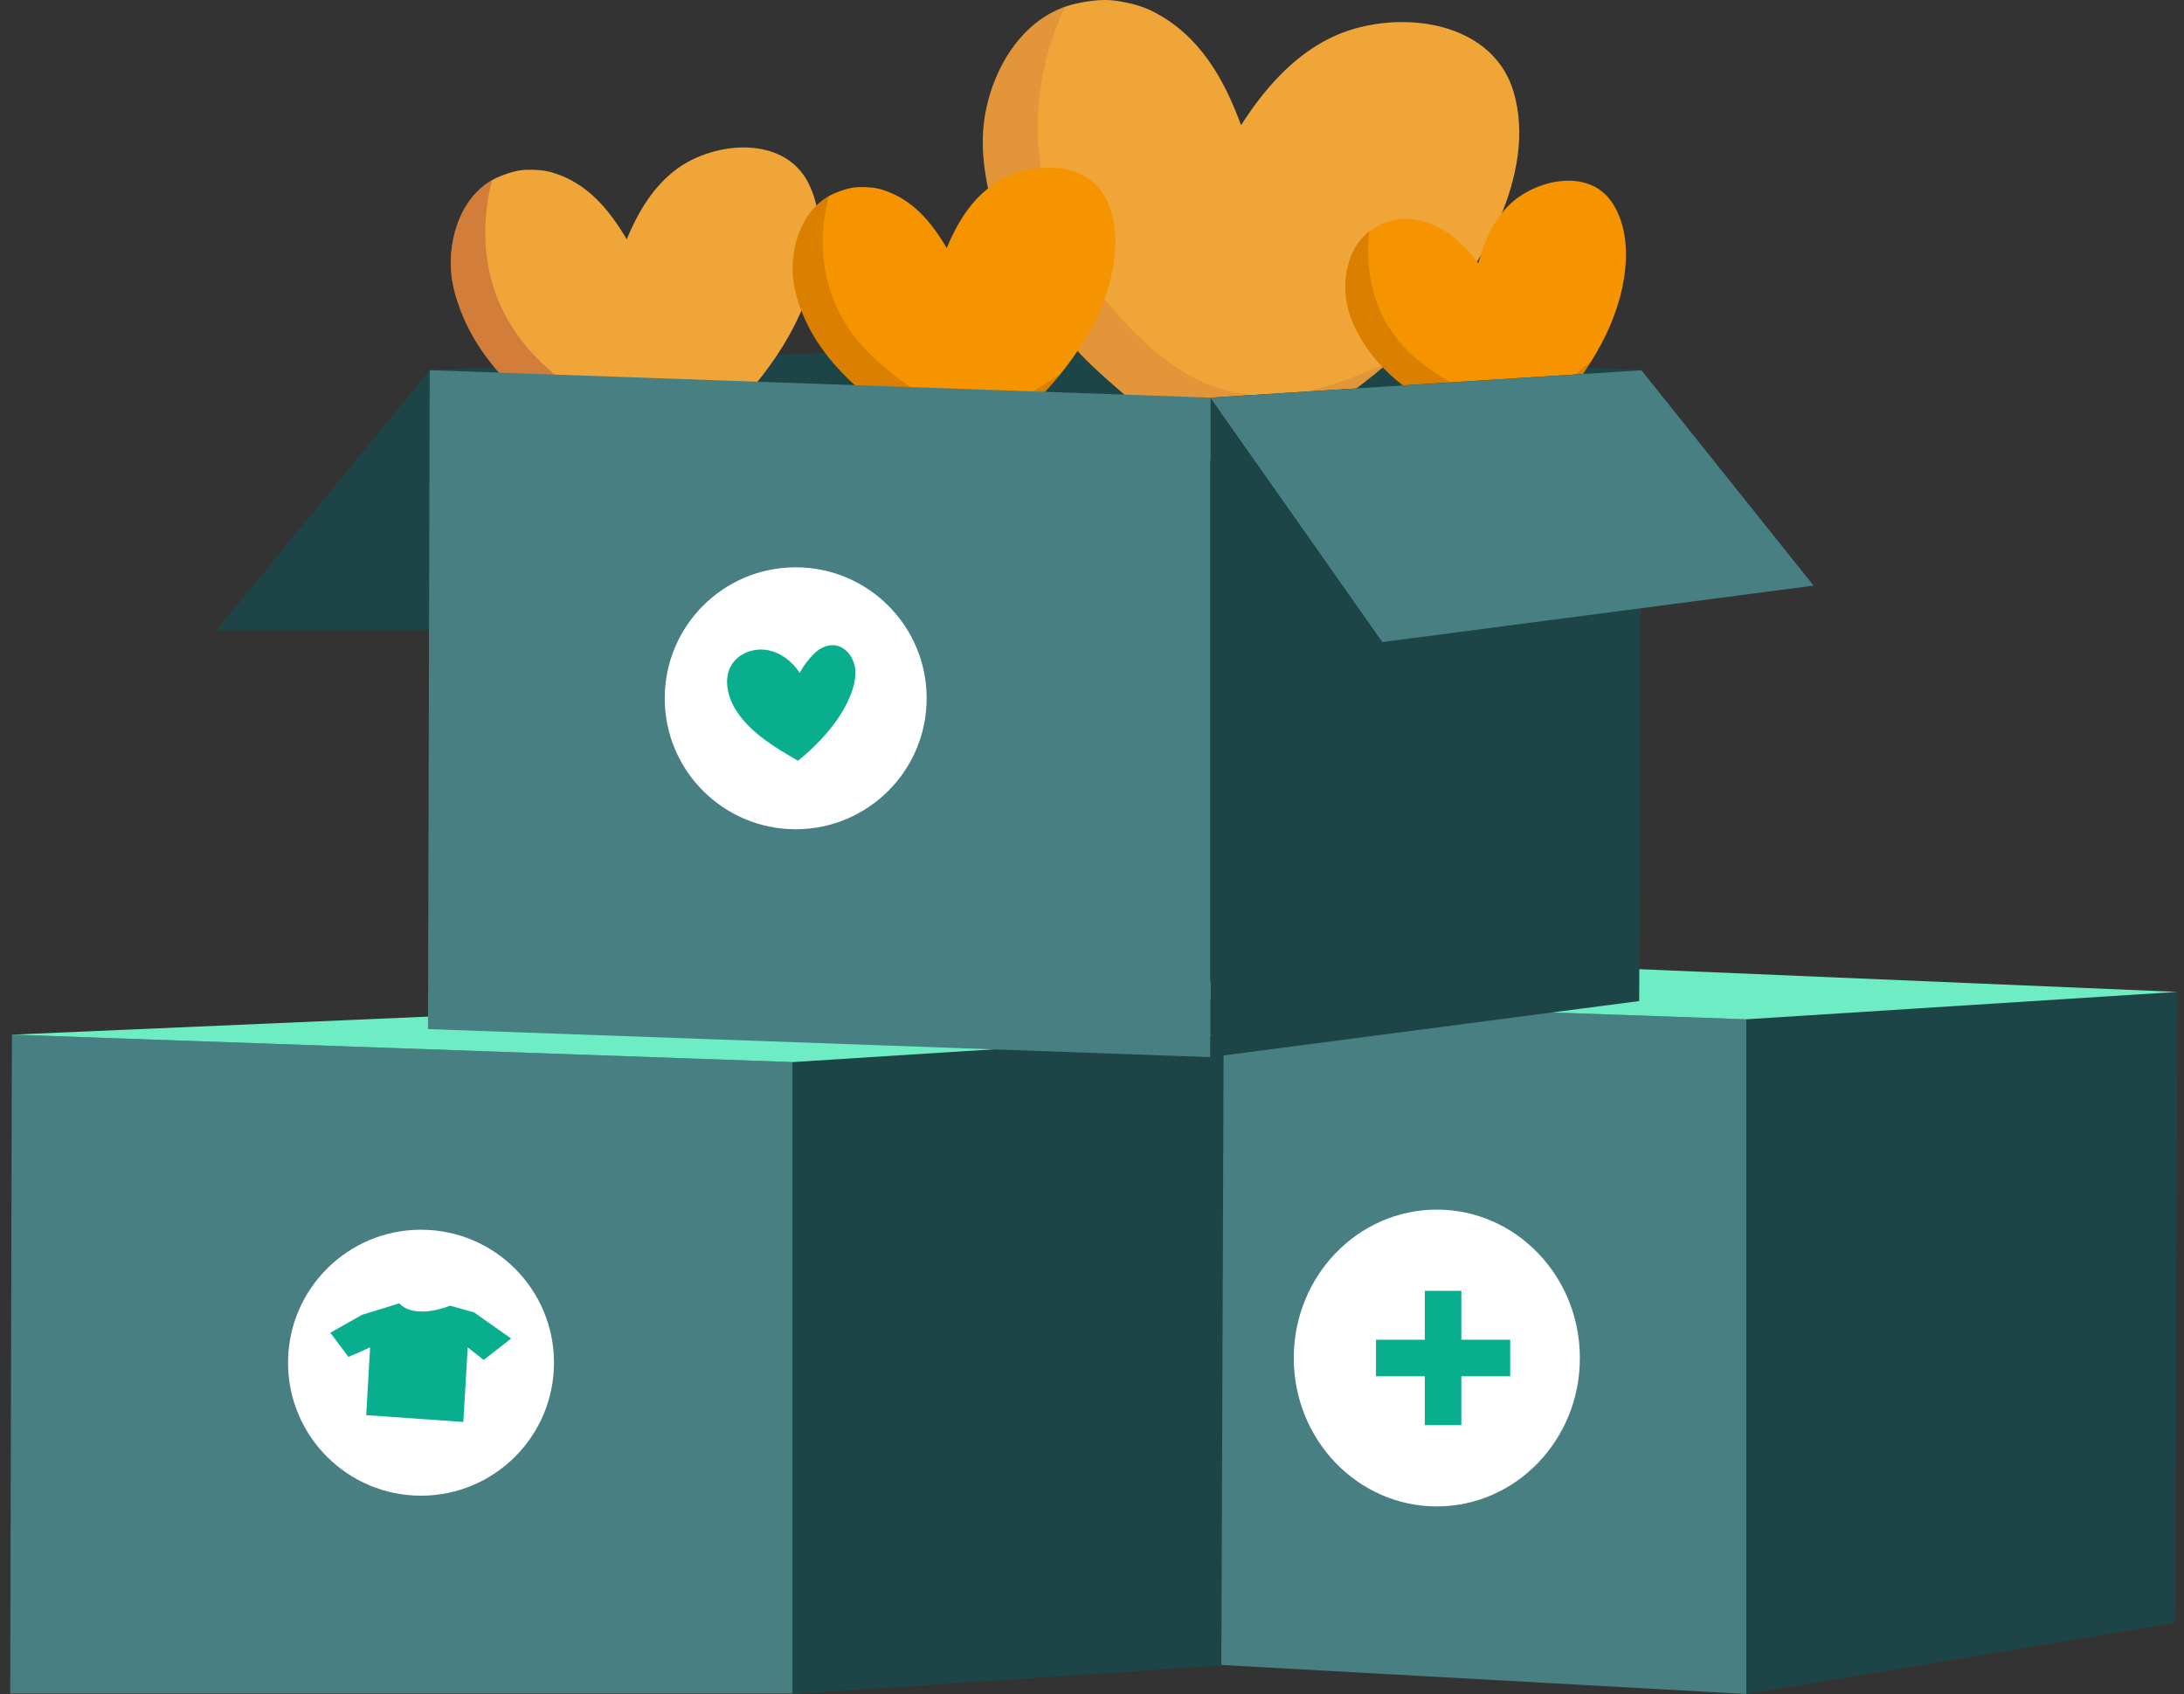 <svg width="205" height="159" viewBox="0 0 205 159" fill="none" xmlns="http://www.w3.org/2000/svg">
<rect x="0" y="0" width="205" height="159" fill="#333333" stroke="none"/>
<path d="M90.481 154.935L163.922 158.999V95.669L90.642 93.099L90.481 154.935Z" fill="#487F82"/>
<path d="M134.867 141.39C142.283 141.39 148.294 135.154 148.294 127.462C148.294 119.77 142.283 113.534 134.867 113.534C127.451 113.534 121.439 119.77 121.439 127.462C121.439 135.154 127.451 141.39 134.867 141.39Z" fill="white"/>
<path fill-rule="evenodd" clip-rule="evenodd" d="M129.156 125.746H133.737V121.159H137.168V125.746H141.755V129.177H137.168V133.759H133.737V129.177H129.156V125.746Z" fill="#09AE8E"/>
<path d="M163.921 158.999L204.167 152.305L204.382 93.099L163.921 95.669V158.999Z" fill="#1D4547"/>
<path d="M204.382 93.099L163.922 95.67L90.642 93.099L146.686 90.663L204.382 93.099Z" fill="#6EECC4"/>
<path d="M0.956 158.952H74.397V99.686L1.117 97.11L0.956 158.952Z" fill="#487F82"/>
<path d="M74.397 158.999L114.642 156.323L114.857 97.11L74.397 99.686V158.999Z" fill="#1D4547"/>
<path d="M114.857 97.111L74.397 99.687L1.117 97.111L57.167 94.681L114.857 97.111Z" fill="#6EECC4"/>
<path d="M39.518 140.384C46.412 140.384 52 134.796 52 127.903C52 121.01 46.412 115.422 39.518 115.422C32.625 115.422 27.037 121.01 27.037 127.903C27.037 134.796 32.625 140.384 39.518 140.384Z" fill="white"/>
<path d="M42.255 122.547C42.255 122.547 39.002 123.924 37.48 122.332L33.99 123.402L31.005 125.091L32.705 127.36L34.737 126.467L34.377 132.824L43.492 133.464L43.901 126.467L45.401 127.645L47.977 125.634L44.503 123.182L42.255 122.552V122.547Z" fill="#09AE8E"/>
<path d="M40.335 34.747L96.38 32.316L154.076 34.747L94.004 50.068L40.335 34.747Z" fill="#1D4547"/>
<path fill-rule="evenodd" clip-rule="evenodd" d="M61.034 44.363C63.502 43.631 65.444 41.728 67.256 39.991C71.429 35.99 75.112 31.172 76.451 25.466C77.086 22.761 77.167 19.69 75.865 17.152C73.553 12.646 67.03 13.27 63.519 15.867C61.297 17.512 59.873 19.938 58.824 22.46C57.2 19.696 55.167 17.217 51.941 16.222C51.107 15.964 50.29 15.91 49.419 15.937C48.563 15.958 47.746 16.222 46.956 16.539C43.428 17.948 41.998 22.234 42.368 25.756C42.508 27.068 42.906 28.343 43.406 29.564C44.966 33.382 47.934 36.511 51.182 38.974C52.935 40.303 59.136 43.83 61.029 44.368L61.034 44.363Z" fill="#EFA537"/>
<path opacity="0.4" fill-rule="evenodd" clip-rule="evenodd" d="M67.255 39.992C68.589 38.712 69.869 37.351 71.036 35.91C64.47 40.519 59.264 41.858 51.031 34.227C44.18 27.887 45.363 20.014 46.191 16.911C43.223 18.6 42.035 22.504 42.373 25.757C42.513 27.069 42.911 28.349 43.406 29.564C44.971 33.383 47.934 36.512 51.187 38.975C52.94 40.303 59.141 43.831 61.033 44.369C63.502 43.643 65.443 41.739 67.255 39.997V39.992Z" fill="#AA4343"/>
<path fill-rule="evenodd" clip-rule="evenodd" d="M114.04 43.416C117.729 43.008 120.972 40.803 123.994 38.797C130.942 34.178 137.406 28.279 140.761 20.513C142.353 16.835 143.251 12.495 142.052 8.559C139.922 1.568 130.49 0.783 124.844 3.579C121.268 5.349 118.622 8.43 116.492 11.748C114.89 7.403 112.637 3.37 108.313 1.127C107.195 0.546 106.049 0.267 104.807 0.079C103.586 -0.104 102.355 0.057 101.161 0.304C95.789 1.407 92.664 7.129 92.293 12.226C92.153 14.125 92.395 16.039 92.793 17.9C94.036 23.724 97.45 28.929 101.435 33.247C103.592 35.587 111.497 42.179 114.04 43.422V43.416Z" fill="#EFA537"/>
<path opacity="0.4" fill-rule="evenodd" clip-rule="evenodd" d="M123.994 38.796C126.215 37.318 128.377 35.715 130.409 33.962C119.907 38.829 112.169 39.399 102.419 26.466C94.31 15.71 97.999 4.832 99.972 0.632C95.326 2.272 92.638 7.51 92.288 12.226C92.148 14.124 92.385 16.038 92.783 17.899C94.03 23.723 97.445 28.928 101.43 33.252C103.581 35.586 111.491 42.184 114.035 43.426C117.724 43.023 120.967 40.813 123.989 38.807L123.994 38.796Z" fill="#D37E3C"/>
<path fill-rule="evenodd" clip-rule="evenodd" d="M90.799 42.475C92.961 41.835 94.66 40.168 96.252 38.646C99.909 35.14 103.135 30.919 104.307 25.918C104.861 23.546 104.937 20.857 103.796 18.636C101.769 14.689 96.053 15.232 92.977 17.507C91.03 18.948 89.783 21.073 88.863 23.283C87.438 20.857 85.658 18.69 82.835 17.814C82.103 17.588 81.388 17.539 80.625 17.561C79.877 17.582 79.156 17.808 78.468 18.088C75.376 19.325 74.123 23.078 74.451 26.165C74.575 27.316 74.924 28.434 75.36 29.499C76.726 32.844 79.329 35.587 82.173 37.743C83.711 38.91 89.143 41.996 90.799 42.47V42.475Z" fill="#F69400"/>
<path opacity="0.4" fill-rule="evenodd" clip-rule="evenodd" d="M96.252 38.641C97.419 37.523 98.543 36.329 99.564 35.065C93.81 39.103 89.25 40.276 82.034 33.592C76.032 28.037 77.07 21.137 77.796 18.416C75.193 19.895 74.15 23.315 74.451 26.17C74.575 27.321 74.919 28.44 75.36 29.505C76.731 32.849 79.329 35.592 82.179 37.748C83.717 38.915 89.148 42.007 90.804 42.47C92.966 41.835 94.665 40.163 96.257 38.641H96.252Z" fill="#B05F00"/>
<path fill-rule="evenodd" clip-rule="evenodd" d="M142.622 41.245C144.434 40.444 145.736 38.793 146.951 37.282C149.747 33.808 152.087 29.758 152.549 25.257C152.764 23.128 152.522 20.767 151.28 18.955C149.064 15.734 144.133 16.858 141.703 19.197C140.165 20.676 139.315 22.671 138.766 24.709C137.25 22.751 135.448 21.063 132.883 20.616C132.217 20.504 131.587 20.541 130.926 20.649C130.275 20.751 129.673 21.031 129.103 21.353C126.543 22.784 125.871 26.204 126.506 28.86C126.742 29.85 127.172 30.791 127.678 31.673C129.254 34.437 131.835 36.539 134.561 38.099C136.035 38.943 141.133 41.024 142.628 41.25L142.622 41.245Z" fill="#F69400"/>
<path opacity="0.4" fill-rule="evenodd" clip-rule="evenodd" d="M146.951 37.281C147.844 36.168 148.688 35.001 149.441 33.781C144.876 37.959 141.025 39.497 133.965 34.48C128.098 30.307 128.216 24.166 128.544 21.708C126.441 23.294 125.914 26.397 126.501 28.855C126.737 29.844 127.167 30.785 127.667 31.667C129.243 34.437 131.824 36.534 134.551 38.093C136.024 38.938 141.122 41.024 142.617 41.245C144.435 40.443 145.731 38.792 146.946 37.281H146.951Z" fill="#B05F00"/>
<path d="M40.336 34.747L20.348 59.118H53.823L40.336 34.747Z" fill="#1D4547"/>
<path d="M40.174 96.589L113.616 99.224V37.323L40.336 34.747L40.174 96.589Z" fill="#487F82"/>
<path d="M113.615 99.224L153.861 93.959L154.076 34.747L113.615 37.323V99.224Z" fill="#1D4547"/>
<path d="M113.615 37.329L129.753 60.264L170.23 54.967L154.076 34.753L116.987 37.114L113.615 37.329Z" fill="#487F82"/>
<path d="M74.687 77.833C81.476 77.833 86.98 72.329 86.98 65.54C86.98 58.751 81.476 53.247 74.687 53.247C67.898 53.247 62.394 58.751 62.394 65.54C62.394 72.329 67.898 77.833 74.687 77.833Z" fill="white"/>
<path d="M80.258 62.646C80.409 63.625 80.102 64.62 79.715 65.529C78.747 67.787 76.817 69.852 74.908 71.406C73.821 70.782 72.724 70.137 71.719 69.384C70.751 68.658 69.869 67.835 69.197 66.835C68.326 65.539 67.858 63.776 68.653 62.431C69.309 61.323 70.729 60.802 71.998 61.011C73.267 61.227 74.37 62.087 75.074 63.162C75.408 62.485 75.854 61.931 76.376 61.388C76.903 60.845 77.656 60.468 78.403 60.571C78.424 60.571 78.446 60.576 78.468 60.587C79.414 60.759 80.102 61.684 80.253 62.641L80.258 62.646Z" fill="#09AE8E"/>
</svg>
